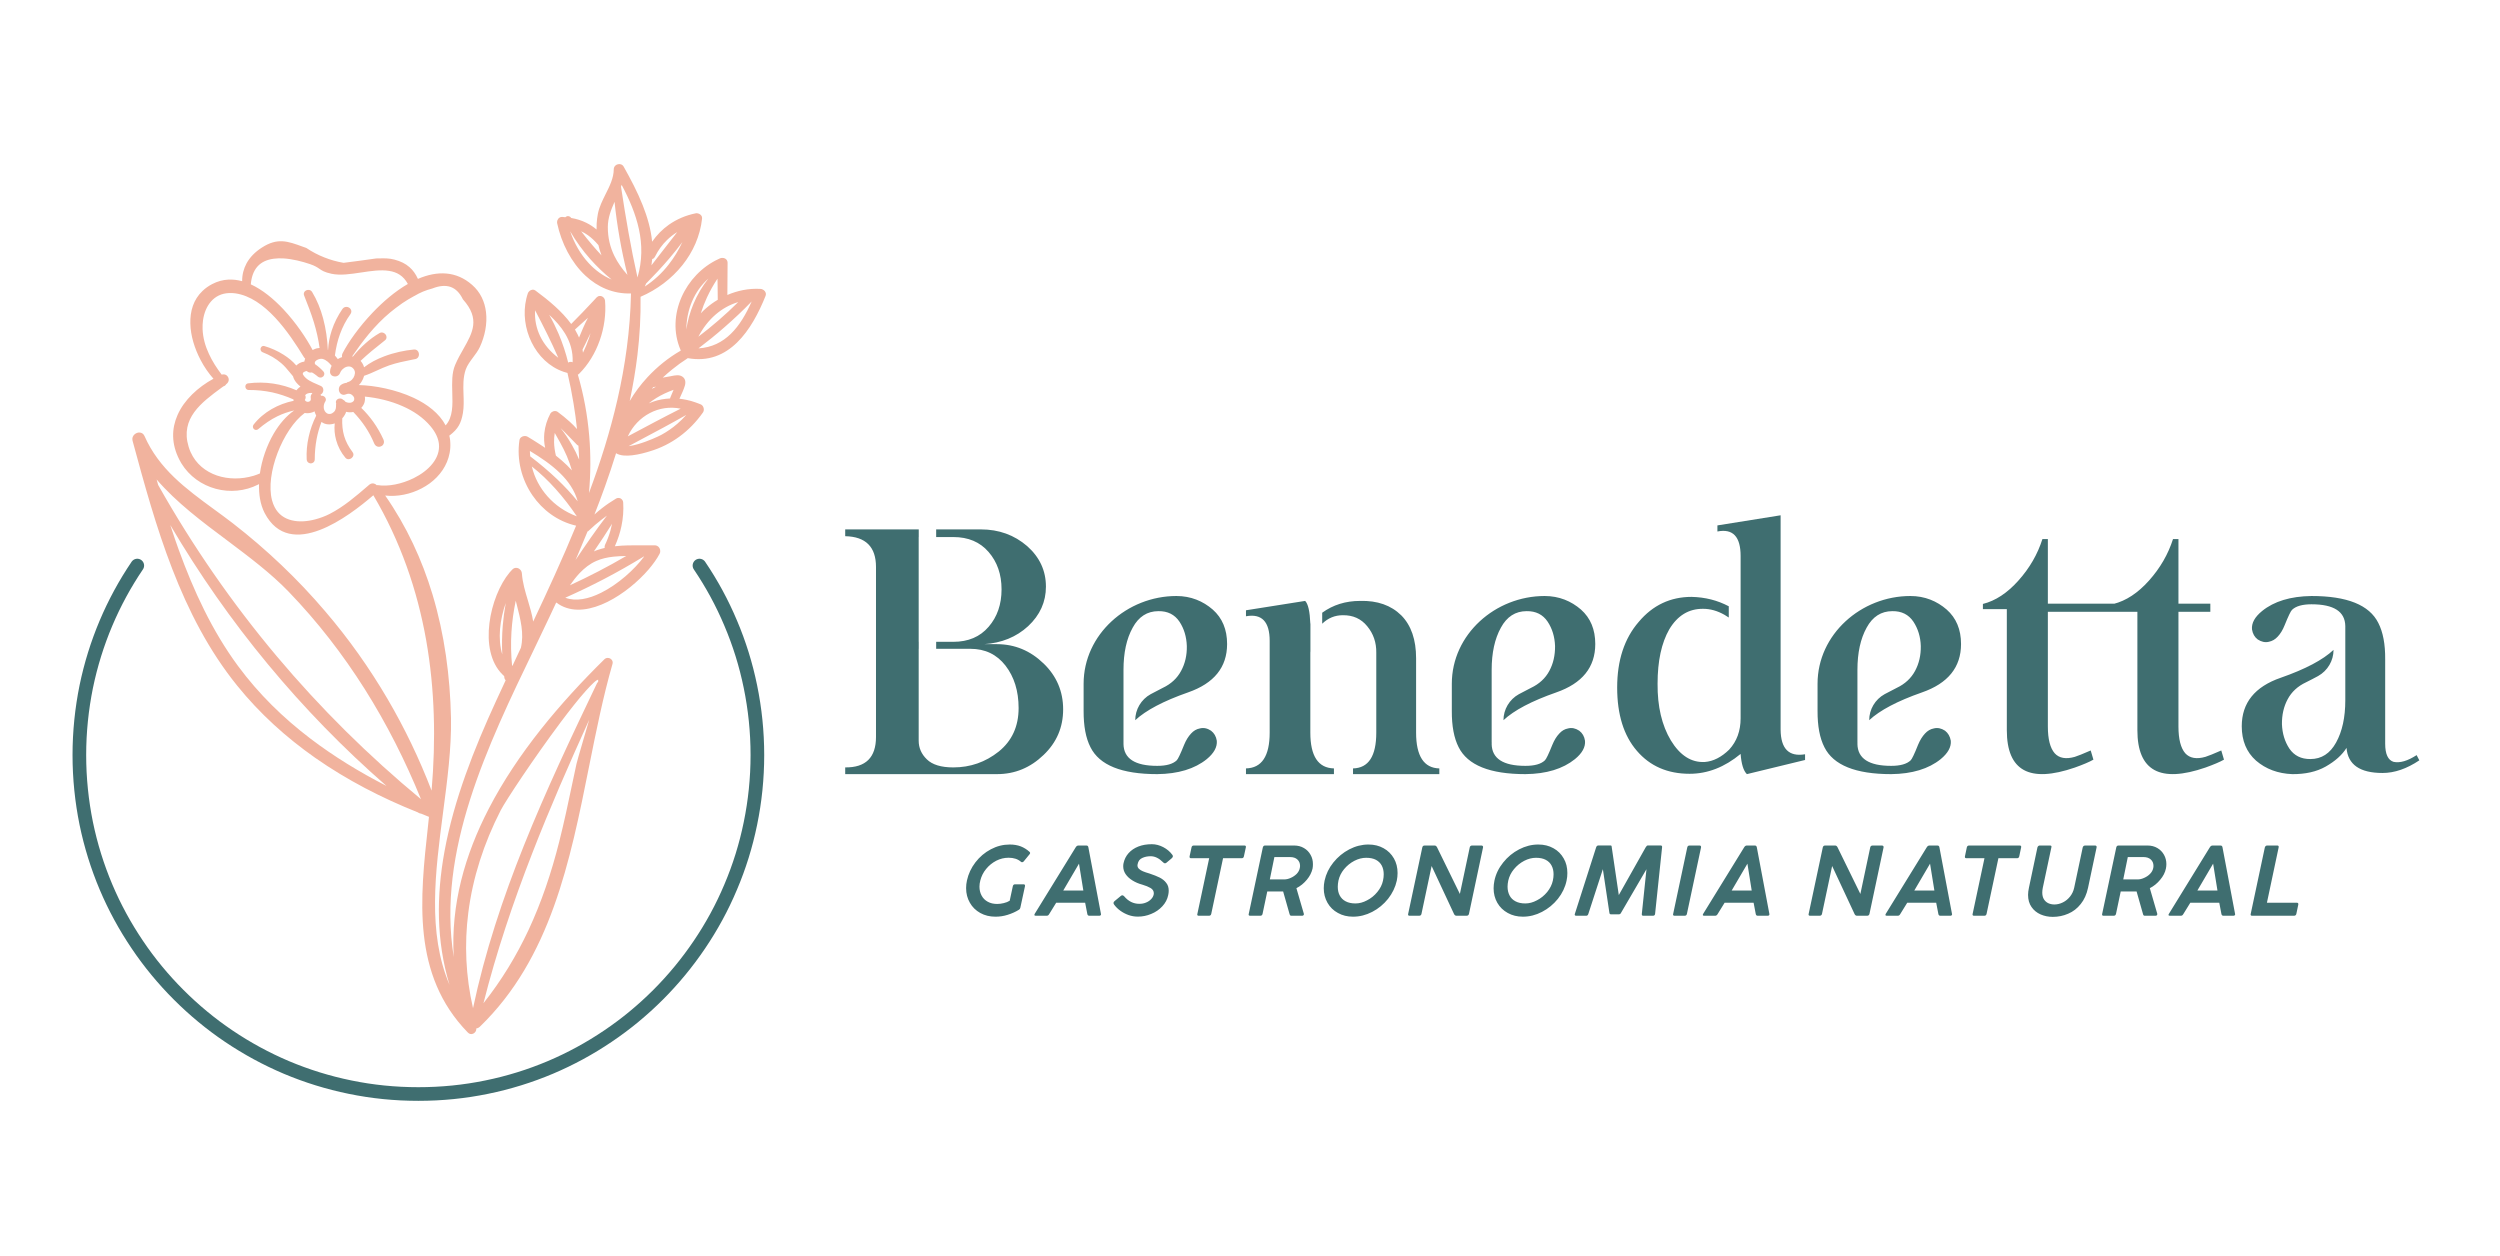 <?xml version="1.0" encoding="UTF-8"?>
<!DOCTYPE svg PUBLIC "-//W3C//DTD SVG 1.1//EN" "http://www.w3.org/Graphics/SVG/1.1/DTD/svg11.dtd">
<!-- Creator: CorelDRAW 2020 (64 Bit) -->
<svg xmlns="http://www.w3.org/2000/svg" xml:space="preserve" width="800px" height="402px" version="1.1" style="shape-rendering:geometricPrecision; text-rendering:geometricPrecision; image-rendering:optimizeQuality; fill-rule:evenodd; clip-rule:evenodd"
viewBox="0 0 80000 40229"
 xmlns:xlink="http://www.w3.org/1999/xlink"
 xmlns:xodm="http://www.corel.com/coreldraw/odm/2003">
 <defs>
  <style type="text/css">
   <![CDATA[
    .str0 {stroke:#3F6E70;stroke-width:437;stroke-linecap:round;stroke-linejoin:round;stroke-miterlimit:22.926}
    .fil0 {fill:none}
    .fil2 {fill:#3F6E70;fill-rule:nonzero}
    .fil1 {fill:#F1B39E;fill-rule:nonzero}
   ]]>
  </style>
 </defs>
 <g id="Camada_x0020_1">
  <rect class="fil0" x="-21" y="12" width="80000" height="40229"/>
  <g id="_547661864112">
   <g>
    <path class="fil0 str0" d="M22370 18111c391,577 727,1194 1000,1844 276,648 489,1330 633,2037 145,707 222,1439 222,2187 0,751 -77,1483 -222,2188 -144,707 -357,1390 -633,2038 -273,650 -609,1266 -1000,1844 -391,579 -835,1117 -1325,1607 -492,492 -1030,937 -1608,1326 -577,390 -1193,726 -1843,1001 -649,274 -1331,487 -2038,631 -707,146 -1439,220 -2188,220 -750,0 -1480,-74 -2187,-220 -707,-144 -1389,-357 -2039,-631 -649,-275 -1265,-611 -1844,-1001 -578,-389 -1114,-834 -1606,-1326 -490,-490 -936,-1028 -1325,-1607 -391,-578 -727,-1194 -1002,-1844 -274,-648 -487,-1331 -633,-2038 -143,-705 -220,-1437 -220,-2188 0,-748 77,-1480 220,-2187 146,-707 359,-1389 633,-2037 275,-650 611,-1267 1002,-1844"/>
    <path class="fil1" d="M23166 10483c-268,235 -544,458 -828,673 428,-26 764,-200 1036,-465 279,-270 490,-636 668,-1037 -281,291 -574,566 -876,829l0 0zm-1030 -838c-121,280 -183,588 -187,906 41,-279 119,-555 228,-817 122,-292 284,-569 479,-814 -229,204 -403,451 -520,725zm815 -523l-4 -198c-131,198 -243,399 -337,602 -78,167 -142,334 -197,508 53,-59 110,-112 169,-164 115,-101 241,-192 374,-270l-5 -478 0 0zm30 1136c217,-187 427,-382 631,-585 -274,82 -517,220 -727,402 -222,191 -406,433 -550,707 222,-167 437,-343 646,-524zm-2138 2195c44,-25 90,-48 136,-69l-85 11 -51 58 0 0zm-708 1489c544,-290 1088,-581 1633,-855 -346,-71 -691,-16 -988,141 -300,156 -552,417 -705,747l60 -33zm1525 -370c101,-89 199,-183 289,-286 -506,288 -1012,558 -1520,826l-329 176c91,-11 192,-34 297,-64 325,-92 662,-250 751,-298 185,-100 355,-219 512,-354l0 0zm-766 -712c171,-59 350,-91 535,-100 1,-8 3,-17 7,-26l105 -251c-199,73 -384,158 -553,263 -83,52 -165,109 -241,171 48,-22 97,-41 147,-57l0 0zm-2492 5073c323,-479 652,-963 1005,-1421 -57,39 -112,80 -165,123 -149,115 -290,238 -426,367l-7 8 -22 8c-105,254 -208,503 -312,746l-73 169 0 0zm931 -399c-4,-29 0,-61 16,-93 71,-147 127,-298 170,-449 20,-73 37,-146 52,-219 -89,144 -182,286 -274,428 -101,153 -204,306 -307,457 42,-20 87,-36 133,-52 69,-23 140,-42 213,-60l-3 -12 0 0zm-198 762c302,-157 599,-320 889,-491 -139,2 -278,7 -413,22 -191,21 -376,62 -541,135 -208,90 -382,229 -535,389 -114,121 -217,254 -313,392 308,-142 613,-291 913,-447l0 0zm1464 -475l-12 0c-418,256 -844,498 -1279,725 -405,211 -817,409 -1235,595 339,128 748,41 1146,-158 547,-272 1073,-748 1380,-1162l0 0zm-2842 -2170c-231,-258 -481,-496 -755,-713 85,357 259,682 499,954 249,283 572,506 943,643 -209,-311 -437,-607 -687,-884zm147 -501c-280,-274 -623,-503 -964,-709l2 53c1,39 3,78 8,119 304,233 594,476 866,736 232,222 451,454 655,705 -96,-352 -304,-649 -567,-904zm6 -976c-57,-106 -116,-209 -174,-310 -16,99 -23,197 -22,298 4,139 23,281 59,428 126,100 247,203 359,313 53,53 105,106 154,161 -46,-152 -97,-303 -161,-454 -64,-150 -137,-293 -215,-436l0 0zm311 -165c-98,-101 -196,-204 -299,-302 132,167 254,348 363,540 87,151 165,309 232,471l-3 -87c-6,-119 -11,-238 -20,-361l-2 0c-16,-5 -32,-16 -46,-30 -78,-76 -151,-154 -225,-231zm-2150 6027c20,-241 52,-485 96,-726 -94,263 -158,551 -183,835 -23,284 -3,565 71,810 -14,-308 -9,-613 16,-919l0 0zm439 1013l142 -304c107,-451 -11,-909 -135,-1392l-30 -116c-69,332 -116,663 -137,997 -23,362 -16,728 21,1094l22 -29 117 -250 0 0zm1394 2109c-815,1090 -1733,2469 -1900,2794 -539,1053 -894,2153 -1036,3275 -128,1004 -85,2029 151,3058 380,-1796 954,-3523 1631,-5212 703,-1759 1519,-3478 2339,-5193 9,-17 20,-30 32,-39l5 -3c2,-22 2,-41 0,-55 0,-9 4,-11 4,-13 -41,-19 -188,119 -400,354 -229,255 -520,625 -826,1033l0 1zm393 1938c46,-215 92,-432 135,-633 18,-80 85,-311 172,-607 71,-240 155,-524 235,-807 -642,1416 -1265,2837 -1826,4281 -610,1567 -1146,3159 -1560,4796 584,-737 1055,-1517 1441,-2339 417,-894 735,-1839 987,-2839 155,-613 286,-1232 416,-1852l0 0zm-13310 -9742l49 176c1102,1956 2374,3791 3804,5492 1389,1652 2931,3180 4613,4571 -501,-1231 -1098,-2412 -1802,-3528 -703,-1112 -1511,-2158 -2438,-3119 -571,-592 -1263,-1110 -1958,-1633 -814,-607 -1631,-1220 -2268,-1959l0 0zm1524 4181c312,628 668,1230 1085,1795 663,898 1448,1662 2317,2323 758,577 1580,1077 2435,1515 -1379,-1202 -2649,-2508 -3805,-3906 -1153,-1392 -2194,-2879 -3118,-4448l57 174c68,205 137,409 210,610 240,659 506,1309 819,1937zm5434 -4051c35,8 67,28 92,55l16 -4 11 0c337,53 774,-35 1153,-222 241,-119 458,-279 607,-469 147,-185 227,-400 203,-629 -20,-177 -102,-367 -267,-563 -234,-281 -551,-494 -899,-646 -382,-169 -804,-267 -1206,-306 5,32 7,64 5,96 -3,55 -17,108 -46,162 -16,28 -32,55 -51,78l-23 25c144,138 271,289 387,449 124,176 233,364 323,563 34,73 16,137 -21,181 -16,16 -36,31 -59,39 -19,9 -44,15 -67,15 -59,-2 -119,-34 -149,-109 -77,-185 -171,-360 -281,-526 -112,-168 -240,-326 -382,-474l-5 -7c-41,9 -82,11 -123,11 -37,-2 -73,-7 -108,-16 -9,32 -22,62 -38,90 -23,43 -51,82 -85,119 -9,203 9,388 59,562 53,181 142,350 271,520 38,48 34,103 8,148 -11,16 -25,32 -40,44 -15,11 -33,21 -53,27 -50,17 -105,10 -145,-39 -139,-164 -240,-359 -297,-567 -48,-174 -64,-355 -44,-533 -38,14 -77,23 -118,28 -67,9 -137,4 -204,-19 -32,-13 -60,-27 -87,-45l-16 -10c-69,181 -121,364 -156,550 -39,210 -59,425 -59,651 0,56 -32,96 -73,113 -16,7 -34,13 -51,13 -18,0 -38,-4 -54,-11 -42,-16 -76,-55 -80,-114 -12,-241 9,-486 63,-724 51,-235 133,-464 241,-679 -16,-32 -30,-64 -41,-98l-10 -40c-39,21 -80,37 -123,46 -64,16 -129,17 -193,5 -350,258 -668,750 -871,1283 -201,527 -286,1092 -177,1510 21,81 49,154 83,220 121,238 320,369 547,424 235,59 503,38 757,-30 163,-43 320,-103 460,-174 451,-231 840,-567 1226,-899l40 -35c8,-6 15,-13 24,-16 40,-27 85,-32 126,-23l0 0zm-3855 -247c69,-22 138,-47 204,-75 62,-439 219,-892 441,-1274 179,-305 403,-568 657,-744 -194,43 -369,105 -538,187 -213,104 -412,241 -611,410 -32,27 -70,32 -100,23 -16,-5 -30,-14 -41,-25 -12,-10 -21,-25 -26,-41 -11,-32 -7,-69 18,-103 156,-200 355,-366 577,-495 218,-126 458,-215 703,-265l-5 -44c-224,-100 -449,-174 -680,-226 -244,-51 -492,-78 -755,-76 -43,0 -77,-25 -93,-59 -7,-12 -10,-28 -12,-43 -2,-14 0,-30 5,-44 11,-34 37,-59 78,-66 270,-35 544,-33 810,7 256,38 507,111 743,214 23,-29 48,-56 76,-79 16,-14 34,-26 52,-39 -52,-42 -100,-87 -139,-136 -48,-61 -83,-127 -99,-194 -38,-43 -71,-84 -105,-126 -87,-105 -172,-210 -277,-297 -86,-73 -178,-138 -274,-195 -101,-59 -208,-109 -316,-151 -44,-16 -66,-54 -69,-91 -2,-14 0,-28 5,-43 4,-14 13,-26 21,-37 23,-26 61,-41 103,-26 203,60 418,154 611,277 153,96 294,211 405,344 32,-32 70,-58 109,-80 46,-23 98,-39 149,-46 4,-19 7,-37 13,-53 3,-14 8,-29 14,-43l-2 -2c-16,-12 -32,-28 -44,-51 -233,-380 -544,-860 -917,-1259 -370,-395 -801,-711 -1277,-777 -70,-9 -135,-12 -196,-9 -247,9 -438,110 -577,267 -140,158 -227,373 -259,609 -13,91 -16,187 -13,283 11,278 87,540 201,786 108,237 252,459 410,668 57,-17 107,-9 148,16 23,16 41,36 55,59 14,23 21,50 23,76 3,54 -20,110 -77,153l-7 5c-9,16 -21,31 -35,41 -14,11 -29,18 -46,22l-68 48c-641,472 -1325,978 -1053,1883 18,62 39,120 64,175 170,381 481,627 845,752 366,124 787,124 1171,9l0 0zm2105 -6632c-64,-44 -135,-92 -295,-147 -256,-87 -561,-165 -853,-183 -218,-12 -429,11 -604,92 -170,80 -305,219 -380,437 -30,88 -51,189 -60,302 373,171 728,464 1039,794 410,436 744,937 941,1310l36 -18c32,-16 64,-28 99,-37 25,-6 52,-9 79,-11l9 0c-40,-288 -103,-558 -183,-822 -87,-283 -196,-565 -313,-859 -20,-49 -9,-94 18,-127 14,-16 32,-29 51,-38 18,-9 39,-14 59,-14 50,-3 99,16 128,66 158,259 273,549 353,847 89,329 135,672 151,1006l7 3c11,-215 52,-426 119,-629 80,-243 198,-474 341,-682 41,-60 105,-76 162,-64 21,5 41,14 57,25 18,12 34,27 44,44 29,43 34,100 -5,157 -147,206 -256,419 -337,643 -79,216 -130,442 -162,685 19,22 39,45 57,68l35 46c23,-14 48,-26 73,-39 21,-9 43,-18 66,-25l-5 -18c-6,-30 0,-64 17,-99 187,-364 531,-849 958,-1299 337,-355 726,-689 1135,-925 -142,-265 -354,-382 -601,-419 -268,-43 -580,3 -890,51l-5 0c-337,52 -670,101 -950,41 -226,-50 -304,-101 -391,-162l0 0zm542 4326l2 -4 -2 -1c-18,-45 -9,-84 12,-112 13,-16 29,-31 46,-39 18,-8 38,-13 55,-13 40,-3 79,9 107,39 11,6 23,11 34,20 14,10 26,23 37,41l16 9c43,21 96,31 144,26 44,-5 85,-25 110,-60l9 -14c12,-29 12,-57 4,-86 -13,-37 -40,-71 -71,-94 -32,-23 -63,-34 -95,-35 -32,-2 -67,7 -106,23 -59,23 -110,12 -149,-16 -22,-16 -38,-38 -50,-62 -11,-23 -18,-50 -18,-75 -3,-60 20,-123 76,-158 31,-21 63,-36 95,-45 26,-8 53,-14 80,-16l28 -23 11 -1c48,-11 92,-39 129,-77 36,-35 64,-81 80,-129 16,-47 22,-95 11,-139 -9,-35 -25,-67 -55,-96 -23,-23 -46,-39 -73,-48 -44,-16 -92,-12 -139,2 -48,16 -94,46 -131,83 -32,34 -59,71 -73,112 -19,57 -66,93 -115,107 -25,7 -54,7 -78,3 -27,-3 -54,-14 -75,-31 -34,-29 -57,-72 -53,-128 1,-41 10,-79 23,-114 7,-23 16,-44 28,-66 -37,-46 -78,-90 -121,-128 -51,-42 -106,-76 -168,-92 -52,-13 -123,2 -178,34 -20,10 -36,23 -48,37 -11,12 -20,27 -23,41 -4,18 -2,37 9,58 46,31 92,66 133,102 46,39 87,81 126,122 36,38 43,80 30,117 -5,16 -14,32 -26,47 -13,12 -29,23 -45,30 -39,16 -85,12 -128,-20 -32,-26 -65,-55 -103,-80 -28,-21 -58,-40 -90,-56 -29,8 -61,8 -91,0 -26,-8 -51,-22 -73,-45 -30,4 -62,14 -87,30 -12,7 -25,16 -32,27 -5,9 -9,18 -9,28 0,11 4,25 15,41 92,149 271,226 438,297 45,19 87,37 128,57 45,21 68,58 75,101 5,23 3,48 -4,73 -7,23 -17,46 -33,64 -15,16 -32,28 -50,35 3,11 9,22 12,32l2 7c20,-3 39,-1 59,4 19,5 37,14 53,27 16,14 28,30 36,49 14,34 12,73 -13,110l-14 24c-29,56 -39,126 -30,190 10,62 41,119 94,154l18 11c32,16 65,19 99,12 39,-7 78,-30 110,-60 71,-68 71,-144 71,-240l0 -14 4 -9 0 0zm-814 -178c-12,-69 11,-124 52,-160l-27 -10c-48,-4 -98,3 -139,21 -26,13 -49,29 -65,50 14,25 17,53 16,80 -2,26 -13,51 -27,74 16,32 44,52 73,57 16,4 32,4 48,0 14,-3 28,-9 41,-18 23,-19 35,-49 28,-94l0 0zm4482 -3563c-162,-57 -355,-43 -583,46l-5 2c-103,27 -203,60 -298,99 -96,41 -189,87 -278,141l-3 0c-130,69 -260,149 -384,232 -135,95 -266,194 -391,297 -250,208 -472,441 -680,688 -190,229 -366,470 -535,717l25 6c119,-148 254,-292 400,-421 142,-127 295,-240 453,-331 51,-30 106,-23 149,5 18,11 34,27 46,43 13,18 22,39 25,60 9,45 -3,91 -48,125 -144,112 -282,224 -421,339 -122,103 -243,208 -359,318 39,43 68,89 89,137 9,23 18,46 23,69 185,-145 411,-263 649,-352 314,-119 653,-190 950,-218 64,-5 110,25 135,69 11,20 19,41 21,62 4,23 4,45 -2,66 -12,53 -49,98 -111,110l-86 16c-257,52 -511,102 -756,187 -130,46 -258,103 -384,161 -137,63 -274,125 -414,171 -18,69 -48,137 -87,197 -23,36 -52,69 -82,100 501,12 1178,140 1754,408 440,206 822,498 1025,883 238,-263 225,-659 213,-1053 -9,-313 -18,-626 92,-883 78,-185 174,-354 267,-517 293,-517 541,-958 -15,-1579l-5 -6 -2 -5c-99,-202 -229,-332 -387,-389l0 0zm3835 2398c23,-2 48,2 69,13 15,-350 -81,-652 -243,-921 -133,-218 -309,-415 -508,-598 112,195 213,401 302,609 128,302 231,613 306,920 23,-14 48,-21 74,-23l0 0zm-746 -892c-124,-252 -254,-504 -387,-760 -20,297 41,579 163,833 130,267 329,501 579,688 -113,-260 -232,-512 -355,-761l0 0zm1020 114c89,-213 177,-428 286,-632l-73 64c-116,103 -231,206 -343,310 32,56 62,111 89,167 14,31 28,61 41,91l0 0zm112 384c5,33 10,67 14,101 76,-156 142,-313 195,-471 16,-51 32,-105 48,-156 -53,112 -108,224 -163,336l-94 190 0 0zm1252 -5274l-20 58c75,496 153,986 240,1468 85,481 181,959 288,1440 156,-538 153,-1050 46,-1545 -105,-485 -305,-956 -554,-1421zm-227 543c-112,254 -214,514 -215,805 -2,343 74,647 207,922 107,220 251,423 421,613 -97,-393 -183,-789 -252,-1189 -67,-380 -122,-765 -161,-1151l0 0zm-777 1835c-245,-277 -463,-579 -645,-892 132,384 331,736 592,1018 208,226 455,409 737,528 -241,-194 -472,-416 -684,-654l0 0zm350 -147c-37,-100 -67,-201 -90,-304l-6 -5c-105,-123 -215,-228 -332,-311 -69,-48 -140,-91 -215,-125 117,151 236,299 359,443 96,112 194,222 295,330l-11 -28zm2180 126c-238,279 -489,547 -745,806l-10 27c-9,21 -18,43 -29,66 301,-197 555,-435 764,-704 174,-220 318,-460 439,-719 -133,179 -274,353 -419,524l0 0zm-515 7c-11,5 -22,11 -32,12 -6,63 -14,125 -23,189l-2 12c135,-174 265,-343 396,-511 142,-183 284,-366 430,-553 -117,71 -228,156 -327,254 -153,148 -282,325 -384,531 -14,31 -35,52 -58,66l0 0zm2870 1007c189,-37 380,-51 569,-39 18,0 37,5 55,13 32,12 60,33 82,60 21,28 35,64 33,103 -1,14 -5,30 -10,46 -217,540 -508,1100 -913,1494 -404,394 -919,622 -1580,501l-5 4 -3 3c-175,112 -336,229 -487,352 -107,85 -208,174 -306,265 84,-15 165,-31 245,-43l52 -11c103,-19 225,-44 323,16 52,32 82,75 96,125 14,55 9,115 -7,170 -36,121 -91,238 -144,354l-30 65c75,8 149,20 225,36 96,19 194,46 292,82 28,10 58,21 87,32 26,10 53,21 83,33 7,4 15,9 22,13 33,23 55,60 65,99 11,41 9,84 -7,119 -3,9 -9,16 -12,23 -212,302 -466,565 -757,777 -282,207 -600,367 -947,470 -122,38 -343,102 -561,127 -194,23 -387,16 -519,-66 -110,357 -229,710 -355,1064 -107,300 -220,600 -338,899 77,-70 155,-135 237,-199 145,-114 298,-217 458,-313 21,-12 44,-18 66,-19 28,-2 57,5 80,17 25,15 44,34 58,57 13,22 20,46 22,71 16,256 -4,508 -55,752 -45,222 -118,438 -212,650 284,-34 579,-32 862,-29l209 0c68,0 134,0 201,-1 32,-2 60,5 85,19 31,16 55,39 71,68 16,28 25,60 25,94 2,30 -5,62 -21,92 -80,153 -201,323 -348,496 -334,389 -816,792 -1320,1042 -512,254 -1048,350 -1485,120 -53,-29 -105,-61 -157,-100l-200 428c-164,348 -334,702 -506,1061 -1491,3090 -3122,6476 -2576,9862 -96,-1673 355,-3267 1121,-4746 920,-1780 2291,-3397 3705,-4788 32,-30 71,-44 109,-42 28,0 55,7 79,21 24,14 45,35 59,60 18,32 23,71 11,112 -302,1048 -524,2160 -750,3283 -607,3034 -1231,6143 -3499,8335 -36,33 -73,49 -110,53l-2 2c2,26 -4,55 -14,80 -9,21 -24,39 -40,55 -17,16 -37,28 -58,35 -52,20 -110,11 -160,-41 -1799,-1847 -1531,-4291 -1272,-6640l28 -266c-44,-18 -88,-37 -135,-55l-113 -46c-16,-2 -32,-6 -48,-11 -20,-5 -39,-16 -57,-30 -1156,-460 -2272,-1036 -3288,-1746 -929,-652 -1776,-1416 -2498,-2310 -913,-1129 -1565,-2407 -2083,-3744 -517,-1336 -899,-2732 -1270,-4102 -22,-82 8,-153 60,-201 23,-21 50,-37 78,-49 30,-11 60,-16 91,-13 62,4 120,38 152,109 464,1057 1329,1691 2219,2343 203,147 407,298 613,456 542,421 1062,867 1558,1340 492,468 959,962 1401,1481 752,879 1416,1817 1995,2805 547,934 1018,1915 1409,2933 140,-1627 103,-3244 -172,-4809 -286,-1616 -826,-3180 -1693,-4649 -414,357 -1062,862 -1707,1109 -686,263 -1368,238 -1775,-542 -71,-139 -121,-295 -149,-462 -25,-147 -34,-304 -30,-464l-25 15c-423,216 -911,257 -1357,138 -448,-121 -851,-400 -1107,-820 -21,-36 -41,-72 -60,-109 -265,-513 -251,-1003 -61,-1433 213,-485 650,-890 1151,-1164 -152,-170 -295,-375 -412,-600 -190,-363 -320,-775 -328,-1166 -11,-396 99,-769 389,-1044 87,-84 190,-158 309,-220 170,-89 343,-135 517,-144 147,-7 296,10 444,51 -2,-208 48,-400 142,-574 108,-195 273,-364 492,-504 501,-322 826,-203 1307,-27l116 41 5 4c179,120 370,220 569,298 195,78 401,137 618,174 167,-21 339,-44 515,-67 170,-23 345,-48 524,-73 27,-4 76,-2 107,-2 165,-4 310,-7 484,39 198,53 354,130 478,240 114,98 201,222 272,377 307,-132 618,-199 918,-171 286,27 562,139 816,362 270,235 407,544 446,871 46,376 -38,778 -197,1119 -56,119 -137,229 -219,337 -91,123 -183,246 -231,379 -91,257 -82,529 -73,797 7,203 14,404 -19,603 -29,165 -68,291 -132,401 -64,112 -154,206 -284,307 -5,6 -12,9 -20,13 8,28 13,57 18,87 7,44 13,89 14,137 7,115 -1,225 -21,332 -75,403 -316,737 -639,975 -324,236 -727,378 -1125,398 -101,5 -201,2 -300,-9 684,981 1179,2052 1517,3174 382,1272 563,2610 590,3956 17,965 -118,1985 -253,3013 -250,1910 -506,3853 206,5526 -428,-1414 -420,-2852 -161,-4272 302,-1657 948,-3288 1652,-4819 75,-163 151,-329 229,-494l78 -169 -9 -10c-16,-16 -28,-39 -32,-66l-7 -57c-18,-16 -35,-34 -53,-50 -394,-387 -497,-1016 -419,-1643 76,-623 330,-1247 646,-1625 27,-34 57,-66 86,-94 33,-34 72,-52 111,-54 25,-1 52,2 75,11 25,11 46,23 64,43 32,30 53,73 57,122 21,295 106,581 192,865 67,226 135,450 170,679 233,-492 462,-984 686,-1480 240,-531 471,-1060 689,-1591 -588,-135 -1074,-498 -1400,-974 -344,-504 -508,-1137 -415,-1762 2,-20 9,-37 18,-53 19,-32 49,-55 81,-68 32,-12 70,-18 102,-12 21,3 42,10 62,21 112,68 227,137 341,212 74,46 149,94 220,143 -36,-152 -43,-312 -27,-470 22,-217 89,-432 192,-624l11 -16c21,-30 57,-51 92,-62 39,-11 80,-9 116,11l16 9c129,97 263,202 387,316 82,74 160,153 233,236 -29,-275 -66,-549 -112,-824 -52,-322 -117,-647 -194,-974 -41,-10 -80,-23 -119,-35 -465,-158 -819,-514 -1030,-945 -212,-430 -279,-936 -169,-1398 13,-55 28,-112 48,-169 5,-16 14,-32 25,-46 19,-27 46,-48 76,-61 34,-14 70,-17 105,-5 14,4 27,11 39,21 203,150 419,318 625,505 190,172 370,361 519,565 245,-242 483,-496 720,-748l95 -103c29,-29 61,-45 95,-46 23,-2 44,1 65,9 20,8 39,19 55,35 29,27 48,64 54,107 35,421 -25,865 -171,1275 -142,402 -366,775 -661,1068 -12,12 -26,19 -39,25 187,639 308,1296 364,1959 52,609 48,1222 -8,1833 364,-977 678,-1970 911,-2988 252,-1099 410,-2229 435,-3403 -575,18 -1069,-208 -1457,-569 -458,-426 -771,-1044 -907,-1678 -2,-13 -4,-27 -4,-41 2,-36 14,-71 36,-100 21,-30 53,-51 90,-60 13,-2 25,-4 38,-4 30,2 56,6 83,9l20 2c5,-5 10,-11 17,-14 15,-11 32,-18 50,-21 20,-2 39,0 57,7 21,7 39,21 55,42l5 9c173,29 336,80 487,155 116,57 226,129 327,215 0,-66 0,-134 4,-199 7,-103 19,-205 39,-306 44,-222 147,-426 248,-630 130,-258 258,-516 260,-793 0,-48 19,-87 49,-117 22,-21 50,-37 80,-44 31,-9 63,-9 93,0 39,10 73,35 96,76 220,393 440,806 609,1235 151,380 263,772 302,1168 149,-215 330,-397 538,-545 249,-174 535,-298 849,-362 18,-6 38,-6 55,-4 34,4 68,18 96,37 29,22 52,52 59,91 3,14 3,30 2,46 -62,556 -290,1063 -627,1485 -352,441 -821,793 -1343,1016 10,631 -27,1253 -100,1867 -60,496 -144,986 -247,1471 158,-270 352,-527 569,-762 312,-337 677,-629 1057,-847l9 -13 -9 -19c-237,-553 -197,-1158 33,-1684 231,-526 652,-975 1180,-1219l53 -25c25,-10 52,-16 78,-14 32,0 63,7 89,23 27,16 50,39 62,71 9,20 15,43 13,68l-7 1025c160,-70 327,-121 495,-155l0 0z"/>
   </g>
   <path class="fil2" d="M41932 23460l0 -2558 3 -52 0 -881 -3 2c-16,-393 -71,-634 -166,-728l-1895 300 0 192c506,-93 759,172 759,788l0 2937c0,753 -253,1135 -759,1147l0 183 2817 0 0 -183c-504,-12 -756,-394 -756,-1147l0 0zm3387 0l0 -2381c0,-595 -158,-1053 -474,-1373 -327,-323 -769,-478 -1318,-463 -464,0 -869,127 -1215,378l0 352c188,-182 408,-272 661,-272 326,-4 586,113 781,353 197,238 295,521 290,848l0 2558c0,753 -247,1135 -745,1147l0 183 2764 0 0 -183c-493,-12 -744,-394 -744,-1147l0 0zm-11928 -2212c-423,-410 -920,-618 -1491,-620l-415 0c559,-37 1030,-227 1410,-576 380,-355 570,-778 570,-1266 0,-510 -200,-943 -602,-1299 -412,-355 -906,-534 -1481,-534l-1432 0 0 245 549 0c478,0 854,158 1131,479 276,318 414,718 414,1196 0,480 -138,881 -414,1199 -277,322 -653,481 -1131,481l-549 0 0 224 1098 0c470,0 845,181 1122,538 279,361 420,814 420,1359 0,588 -214,1052 -636,1393 -425,338 -910,508 -1455,508 -391,0 -673,-87 -847,-258 -175,-168 -262,-369 -262,-598l0 -2942 2 0 0 -224 -2 0 0 -3355 2 0 0 -245 -2355 0 0 218c657,13 986,343 986,984l0 5445c0,657 -329,982 -986,975l0 215 4863 0c571,0 1068,-206 1491,-615 417,-398 625,-884 625,-1460 0,-572 -208,-1064 -625,-1467l0 0zm43968 2933c-287,186 -532,259 -738,216 -178,-55 -269,-248 -269,-582l0 -2704c4,-481 -69,-869 -220,-1163 -288,-576 -1000,-862 -2139,-862 -671,9 -1199,169 -1582,480 -233,190 -342,385 -324,588 22,140 82,247 183,323 119,78 238,103 355,75 112,-22 207,-79 286,-166 87,-92 160,-211 221,-364 119,-293 197,-458 238,-494 124,-119 334,-177 623,-177 714,0 1075,232 1082,698l0 2377c0,545 -98,996 -295,1352 -192,349 -465,529 -824,529 -295,2 -519,-110 -673,-336 -148,-225 -226,-487 -237,-781 -3,-299 57,-564 183,-798 126,-236 322,-418 587,-542 140,-69 270,-138 389,-202 305,-171 493,-491 493,-837 -337,318 -900,616 -1689,892 -833,287 -1250,806 -1250,1552 0,464 152,832 458,1103 313,269 700,414 1162,432 417,2 772,-76 1067,-242 306,-174 528,-373 668,-598 43,534 426,803 1153,803 384,0 776,-135 1179,-405l-87 -167 0 0zm-20367 -817l0 -6863 -2024 324 0 195c496,-99 743,164 743,785l0 5198c0,401 -121,735 -366,1002 -247,241 -508,375 -780,396 -432,23 -794,-208 -1089,-693 -286,-478 -430,-1083 -424,-1814 0,-726 126,-1307 374,-1740 265,-443 626,-663 1086,-658 229,0 456,64 682,192 50,30 94,57 138,87l0 -360c-360,-190 -756,-292 -1193,-301 -677,0 -1242,267 -1691,801 -460,532 -690,1233 -690,2102 0,863 210,1540 633,2029 421,490 984,733 1687,733 576,0 1119,-211 1633,-636 25,324 90,538 201,647l1863 -453 0 -183c-519,87 -778,-176 -783,-791l0 1zm-18240 35c-117,-78 -236,-103 -355,-73 -112,20 -205,77 -285,165 -85,91 -160,210 -222,361 -119,297 -197,458 -236,496 -124,119 -334,177 -625,177 -714,0 -1073,-234 -1080,-701l1 -41 -1 0 0 -938 0 2 0 -1395c0,-545 97,-998 295,-1353 190,-350 465,-528 824,-528 295,-4 519,108 673,336 148,224 226,486 236,780 6,298 -56,563 -183,797 -126,236 -321,418 -588,544 -138,69 -268,138 -387,202 -304,167 -494,489 -494,833 340,-316 903,-614 1691,-890 832,-289 1251,-804 1251,-1550 0,-464 -154,-833 -460,-1103 -311,-270 -700,-434 -1164,-434 -1573,0 -2971,1226 -2971,2810l0 869c-2,481 69,870 220,1164 288,575 998,861 2137,861 671,-7 1201,-169 1586,-480 231,-190 339,-387 322,-588 -22,-140 -84,-246 -185,-323l0 0zm11791 0c-119,-78 -236,-103 -355,-73 -112,20 -206,77 -284,165 -87,91 -160,210 -222,361 -119,297 -197,458 -238,496 -123,119 -332,177 -624,177 -714,0 -1074,-234 -1081,-701l3 -41 -3 0 0 -938 0 2 0 -1395c0,-545 99,-998 296,-1353 190,-350 464,-528 824,-528 295,-4 519,108 672,336 149,224 227,486 238,780 3,298 -57,563 -183,797 -126,236 -322,418 -588,544 -139,69 -268,138 -387,202 -304,167 -494,489 -494,833 337,-316 901,-614 1691,-890 831,-289 1249,-804 1249,-1550 0,-464 -153,-833 -458,-1103 -311,-270 -700,-434 -1164,-434 -1576,0 -2972,1226 -2972,2810l0 869c-3,481 69,870 219,1164 289,575 1000,861 2138,861 672,-7 1199,-169 1585,-480 233,-190 341,-387 323,-588 -21,-140 -83,-246 -185,-323l0 0zm11714 0c-119,-78 -238,-103 -357,-73 -110,20 -205,77 -285,165 -85,91 -159,210 -222,361 -117,297 -197,458 -236,496 -124,119 -334,177 -625,177 -712,0 -1073,-234 -1080,-701l2 -41 -2 0 0 -938 0 2 0 -1395c0,-545 98,-998 295,-1353 190,-350 465,-528 824,-528 295,-4 519,108 673,336 148,224 228,486 237,780 5,298 -57,563 -183,797 -127,236 -322,418 -588,544 -139,69 -269,138 -388,202 -303,167 -493,489 -493,833 339,-316 902,-614 1691,-890 831,-289 1250,-804 1250,-1550 0,-464 -154,-833 -460,-1103 -311,-270 -698,-434 -1163,-434 -1574,0 -2972,1226 -2972,2810l0 869c-2,481 69,870 220,1164 288,575 1000,861 2137,861 671,-7 1201,-169 1586,-480 231,-190 341,-387 324,-588 -24,-140 -86,-246 -185,-323l0 0zm8846 633c-243,108 -412,174 -506,204 -286,82 -503,44 -647,-114 -145,-167 -218,-455 -218,-856l0 -6004 -174 0c-155,485 -409,927 -769,1330 -356,398 -734,647 -1137,748l0 167 765 0 0 3876c0,1302 727,1698 2180,1196 266,-96 465,-180 593,-253l-87 -294zm-4181 0c-244,108 -413,174 -507,204 -286,82 -502,44 -646,-114 -146,-167 -219,-455 -219,-856l0 -6004 -174 0c-154,485 -408,927 -769,1330 -355,398 -734,647 -1137,748l0 167 766 0 0 3876c0,1302 726,1698 2179,1196 269,-96 466,-180 594,-253l-87 -294zm-1455 -4441l5286 0 0 -260 -5286 0 0 260zm-33560 9356c66,0 136,-9 208,-27 73,-16 137,-43 190,-76l100 -464c9,-41 32,-62 73,-62l270 0c30,0 48,14 48,44 0,7 -2,13 -2,18l-148 686c-5,30 -21,53 -46,67 -108,68 -229,121 -359,162 -129,41 -259,60 -390,60 -183,0 -345,-39 -489,-119 -142,-80 -254,-188 -332,-327 -80,-138 -121,-294 -121,-469 0,-85 9,-165 27,-245 46,-211 137,-405 272,-581 135,-175 300,-316 493,-417 194,-103 395,-153 606,-153 132,0 249,20 352,59 103,41 197,99 279,174 14,12 21,25 21,39 0,12 -7,25 -19,41l-189 231c-16,16 -32,23 -50,23 -12,0 -23,-4 -35,-14 -100,-87 -231,-130 -396,-130 -139,0 -270,32 -396,96 -126,66 -235,154 -325,265 -91,111 -151,234 -185,367 -18,68 -27,134 -27,199 0,107 23,201 68,284 46,86 110,151 197,198 85,48 186,71 305,71l0 0zm2512 -1814c23,-39 52,-57 89,-57l252 0c36,0 57,18 64,57l402 2128c2,9 3,14 3,18 0,16 -7,27 -17,35 -11,8 -25,11 -41,11l-316 0c-36,0 -57,-18 -64,-55l-70 -362 -927 0 -222 360c-12,22 -25,36 -37,45 -14,9 -30,12 -50,12l-348 0c-27,0 -41,-9 -41,-28 0,-11 5,-23 12,-36l1311 -2128 0 0zm244 1384l-139 -860 -504 860 643 0zm989 456c-16,-21 -23,-40 -23,-56 0,-22 11,-41 32,-59l208 -172c16,-11 32,-16 44,-16 16,0 36,10 57,32 135,161 297,241 485,241 78,0 151,-12 217,-41 65,-26 121,-64 163,-110 43,-44 69,-94 80,-144 4,-14 5,-28 5,-42 0,-71 -35,-128 -104,-169 -70,-41 -157,-76 -262,-107 -120,-32 -227,-78 -319,-136 -93,-57 -166,-125 -219,-203 -51,-76 -76,-160 -76,-249 0,-35 3,-69 10,-99 27,-125 80,-231 162,-323 82,-91 185,-162 313,-212 128,-50 272,-74 432,-74 124,0 246,32 367,95 119,63 215,144 288,244 12,16 18,30 18,44 0,25 -14,50 -43,73l-163 137c-18,12 -32,19 -47,19 -12,0 -23,-3 -31,-8 -11,-8 -22,-16 -34,-29 -126,-126 -258,-190 -393,-190 -98,0 -188,18 -268,55 -82,36 -130,101 -149,196 -4,14 -6,28 -6,40 0,45 16,82 48,112 32,32 75,57 128,80 54,22 123,46 210,71 131,43 240,87 327,130 85,44 156,99 208,169 55,67 80,152 80,252 0,44 -6,91 -16,138 -27,135 -91,256 -189,361 -97,105 -216,187 -355,243 -139,59 -281,87 -428,87 -103,0 -203,-17 -300,-51 -98,-36 -185,-82 -263,-139 -78,-56 -142,-120 -194,-190l0 0zm2476 -1838c7,-39 32,-59 73,-59l1620 0c32,0 48,13 48,41 0,7 -2,14 -2,18l-62 286c-7,41 -32,62 -71,62l-597 0 -378 1782c-9,41 -34,60 -73,60l-325 0c-34,0 -50,-12 -50,-39 0,-4 0,-11 4,-21l378 -1782 -579 0c-33,0 -49,-14 -49,-43 0,-9 0,-16 1,-19l62 -286 0 0zm2283 2c11,-41 34,-61 71,-61l931 0c119,0 224,27 316,82 91,53 162,126 211,217 52,90 75,190 75,298 0,48 -3,96 -12,142 -29,125 -89,245 -183,357 -94,114 -206,205 -334,270l238 819c5,16 2,30 -9,45 -11,12 -25,19 -43,19l-344 0c-16,0 -29,-3 -39,-11 -8,-7 -15,-21 -22,-42l-206 -725 -508 0 -151 718c-9,41 -34,60 -73,60l-323 0c-32,0 -50,-12 -50,-39 0,-4 2,-11 4,-21l451 -2128 0 0zm224 1025l456 0c71,0 142,-16 215,-50 73,-32 135,-75 189,-128 51,-55 85,-114 97,-176 7,-28 11,-53 11,-80 0,-83 -28,-151 -85,-204 -55,-52 -133,-78 -235,-78l-502 0 -146 716 0 0zm1753 39c46,-212 140,-405 281,-581 142,-176 312,-318 510,-421 199,-103 405,-155 614,-155 183,0 343,39 485,119 142,78 252,189 331,327 78,137 117,293 117,467 0,82 -9,162 -25,244 -46,209 -139,403 -279,581 -140,175 -309,316 -508,419 -199,103 -403,154 -613,154 -181,0 -343,-39 -485,-119 -144,-78 -254,-186 -334,-325 -80,-140 -120,-295 -120,-467 0,-76 8,-158 26,-243l0 0zm444 0c-14,69 -21,135 -21,195 0,105 19,199 62,279 43,80 105,144 190,188 85,45 190,68 313,68 122,0 247,-32 373,-100 126,-64 236,-153 328,-266 93,-112 153,-233 182,-364 16,-73 23,-139 23,-203 0,-105 -20,-197 -61,-277 -41,-80 -105,-142 -188,-187 -84,-44 -188,-65 -314,-65 -125,0 -251,32 -377,97 -126,66 -236,155 -329,267 -92,112 -152,234 -181,368l0 0zm2659 1064c-8,41 -35,60 -76,60l-304 0c-32,0 -49,-12 -49,-41 0,-3 1,-10 3,-19l453 -2130c4,-16 11,-30 23,-43 14,-10 29,-16 48,-16l322 0c33,0 58,18 78,55l732 1496 316 -1492c3,-18 11,-32 25,-43 12,-10 28,-16 49,-16l301 0c16,0 30,6 41,16 10,13 14,27 10,43l-451 2130c-11,41 -36,60 -78,60l-320 0c-35,0 -62,-18 -80,-55l-718 -1538 -325 1533zm2336 -1064c45,-212 139,-405 281,-581 140,-176 311,-318 510,-421 199,-103 403,-155 613,-155 183,0 344,39 486,119 143,78 251,189 329,327 80,137 117,293 117,467 0,82 -7,162 -25,244 -44,209 -136,403 -277,581 -140,175 -311,316 -510,419 -197,103 -401,154 -612,154 -180,0 -341,-39 -485,-119 -142,-78 -254,-186 -334,-325 -80,-140 -119,-295 -119,-467 0,-76 9,-158 26,-243l0 0zm443 0c-15,69 -22,135 -22,195 0,105 22,199 64,279 41,80 105,144 190,188 84,45 189,68 313,68 123,0 247,-32 373,-100 126,-64 235,-153 329,-266 90,-112 152,-233 181,-364 16,-73 23,-139 23,-203 0,-105 -20,-197 -62,-277 -41,-80 -103,-142 -189,-187 -83,-44 -188,-65 -312,-65 -126,0 -251,32 -377,97 -126,66 -236,155 -328,267 -93,112 -153,234 -183,368l0 0zm2565 1064c-7,21 -16,37 -27,46 -11,11 -27,14 -46,14l-313 0c-16,0 -28,-3 -37,-9 -9,-7 -14,-18 -14,-28 0,-9 1,-16 5,-23l682 -2132c13,-39 37,-59 75,-59l382 0c16,0 26,4 32,11 5,9 9,23 10,45l226 1533 863 -1533c14,-20 25,-36 34,-43 9,-9 21,-13 37,-13l404 0c37,0 53,20 48,59l-224 2132c-4,41 -29,60 -71,60l-302 0c-22,0 -36,-3 -43,-14 -9,-9 -11,-23 -9,-44l149 -1432 -810 1389c-12,23 -23,37 -33,44 -11,7 -24,11 -40,11l-254 0c-16,0 -28,-4 -35,-11 -7,-7 -14,-21 -16,-44l-208 -1391 -465 1432 0 0zm3167 -2125c7,-42 32,-64 73,-64l320 0c33,0 49,16 49,45 0,7 0,14 -1,19l-452 2125c-9,41 -33,60 -73,60l-319 0c-34,0 -52,-12 -52,-41 0,-3 2,-10 4,-19l451 -2125zm1823 -7c23,-39 51,-57 87,-57l254 0c35,0 56,18 64,57l401 2128c2,9 2,14 2,18 0,16 -5,27 -16,35 -11,8 -25,11 -43,11l-314 0c-36,0 -57,-18 -64,-55l-69 -362 -928 0 -222 360c-12,22 -25,36 -39,45 -12,9 -30,12 -48,12l-348 0c-27,0 -41,-9 -41,-28 0,-11 4,-23 13,-36l1311 -2128zm241 1384l-137 -860 -504 860 641 0 0 0zm2251 748c-9,41 -36,60 -77,60l-303 0c-32,0 -50,-12 -50,-41 0,-3 2,-10 3,-19l453 -2130c4,-16 11,-30 24,-43 14,-10 28,-16 48,-16l321 0c34,0 59,18 78,55l732 1496 316 -1492c4,-18 11,-32 25,-43 13,-10 29,-16 50,-16l300 0c16,0 30,6 41,16 11,13 14,27 11,43l-452 2130c-10,41 -35,60 -78,60l-320 0c-35,0 -62,-18 -79,-55l-718 -1538 -325 1533zm3355 -2132c23,-39 52,-57 89,-57l252 0c36,0 57,18 64,57l402 2128c2,9 3,14 3,18 0,16 -7,27 -17,35 -11,8 -25,11 -41,11l-316 0c-36,0 -57,-18 -64,-55l-70 -362 -927 0 -222 360c-12,22 -25,36 -37,45 -14,9 -32,12 -50,12l-348 0c-27,0 -41,-9 -41,-28 0,-11 5,-23 12,-36l1311 -2128 0 0zm244 1384l-139 -860 -504 860 643 0zm1039 -1382c9,-39 34,-59 73,-59l1620 0c32,0 48,13 48,41 0,7 0,14 -2,18l-60 286c-9,41 -32,62 -71,62l-597 0 -379 1782c-10,41 -33,60 -73,60l-325 0c-33,0 -51,-12 -51,-39 0,-4 2,-11 3,-21l379 -1782 -579 0c-32,0 -48,-14 -48,-43 0,-9 0,-16 2,-19l60 -286 0 0zm2432 1297c-11,56 -16,106 -16,151 0,81 16,151 48,207 33,57 80,100 138,130 59,28 126,44 203,44 92,0 183,-23 272,-67 88,-43 165,-107 229,-187 64,-81 108,-174 131,-278l274 -1294c5,-19 14,-33 28,-46 14,-10 30,-16 50,-16l316 0c18,0 30,4 39,13 9,7 13,19 13,33 0,8 0,13 -2,16l-274 1294c-44,206 -122,380 -234,518 -112,141 -245,244 -400,309 -154,68 -320,102 -495,102 -141,0 -270,-27 -391,-79 -119,-53 -217,-131 -290,-238 -73,-104 -110,-234 -110,-387 0,-67 9,-144 28,-231l272 -1289c5,-16 14,-31 27,-43 12,-12 28,-18 42,-18l333 0c32,0 48,13 48,38 0,5 -2,12 -4,23l-275 1295 0 0zm2353 -1295c11,-41 34,-61 72,-61l930 0c119,0 224,27 317,82 90,53 161,126 211,217 50,90 75,190 75,298 0,48 -6,96 -15,142 -26,125 -87,245 -183,357 -92,114 -204,205 -332,270l238 819c4,16 0,30 -9,45 -10,12 -24,19 -44,19l-343 0c-16,0 -30,-3 -39,-11 -9,-7 -16,-21 -21,-42l-206 -725 -508 0 -151 718c-11,41 -34,60 -73,60l-325 0c-32,0 -48,-12 -48,-39 0,-4 0,-11 3,-21l452 -2128 -1 0zm224 1025l457 0c69,0 140,-16 213,-50 73,-32 137,-75 188,-128 54,-55 86,-114 100,-176 7,-28 10,-53 10,-80 0,-83 -28,-151 -85,-204 -57,-52 -135,-78 -234,-78l-503 0 -146 716 0 0zm2773 -1029c23,-39 53,-57 89,-57l252 0c36,0 57,18 64,57l402 2128c1,9 3,14 3,18 0,16 -5,27 -18,35 -10,8 -24,11 -40,11l-317 0c-35,0 -56,-18 -64,-55l-69 -362 -927 0 -222 360c-13,22 -25,36 -37,45 -15,9 -31,12 -50,12l-348 0c-27,0 -41,-9 -41,-28 0,-11 5,-23 14,-36l1309 -2128 0 0zm244 1384l-139 -860 -504 860 643 0zm1517 -1379c5,-19 14,-33 28,-46 12,-10 28,-16 44,-16l325 0c31,0 47,13 47,41 0,9 0,16 -2,21l-375 1770 954 0c36,0 51,14 51,41 0,7 0,12 0,16l-63 300c-9,41 -36,60 -77,60l-1337 0c-32,0 -50,-12 -50,-39 0,-4 2,-11 3,-21l452 -2127 0 0z"/>
  </g>
 </g>
</svg>

